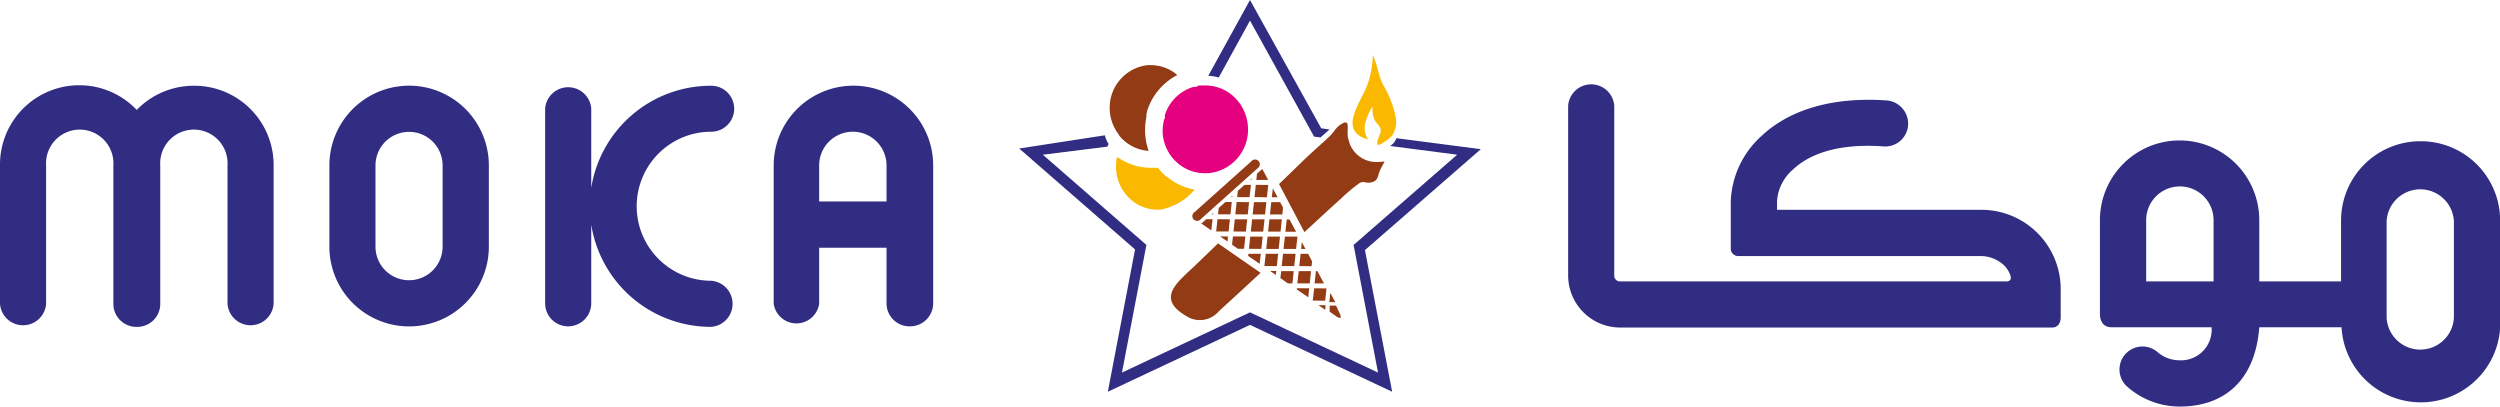 <svg xmlns="http://www.w3.org/2000/svg" viewBox="0 0 189.22 30.77"><defs><style>.cls-1{fill:none;}.cls-2{fill:#302d83;}.cls-3{fill:#923b15;}.cls-4{fill:#fab900;}.cls-5{fill:#e4007e;}</style></defs><title>moka</title><g id="Layer_2" data-name="Layer 2"><g id="Layer_1-2" data-name="Layer 1"><path class="cls-1" d="M30.93,10a2.55,2.55,0,0,0-2.54,2.55v6.15a2.54,2.54,0,1,0,5.08,0V12.52A2.55,2.55,0,0,0,30.93,10Z"/><path class="cls-1" d="M67.14,12.52a2.55,2.55,0,1,0-5.1,0v2.73h5.1Z"/><path class="cls-2" d="M37,18.67V12.52a6,6,0,0,0-12.07,0v6.15a6,6,0,0,0,12.07,0Zm-3.5,0a2.54,2.54,0,1,1-5.08,0V12.52a2.54,2.54,0,1,1,5.08,0Z"/><path class="cls-2" d="M14.68,6.49a6,6,0,0,0-4.33,1.83A6,6,0,0,0,0,12.52V23a1.75,1.75,0,0,0,3.49,0V12.52a2.55,2.55,0,1,1,5.09,0V23a1.74,1.74,0,0,0,1.74,1.74h.07A1.74,1.74,0,0,0,12.13,23V12.52a2.55,2.55,0,1,1,5.09,0V23a1.75,1.75,0,0,0,3.49,0V12.52A6,6,0,0,0,14.68,6.49Z"/><path class="cls-2" d="M68.88,24.7A1.75,1.75,0,0,0,70.63,23V12.52a6,6,0,0,0-12.07,0V23A1.74,1.74,0,0,0,62,23V18.75h5.1V23A1.74,1.74,0,0,0,68.88,24.7ZM62,15.25V12.52a2.55,2.55,0,1,1,5.1,0v2.73Z"/><path class="cls-2" d="M43,24.7A1.75,1.75,0,0,0,44.75,23V17a9.17,9.17,0,0,0,9.08,7.74,1.75,1.75,0,0,0,0-3.49,5.64,5.64,0,1,1,0-11.28,1.74,1.74,0,1,0,0-3.48,9.17,9.17,0,0,0-9.08,7.73v-6a1.75,1.75,0,0,0-3.49,0V23A1.74,1.74,0,0,0,43,24.7Z"/><path class="cls-1" d="M183.19,14.18a2.55,2.55,0,0,0-2.55,2.54v7.35a2.55,2.55,0,0,0,5.09,0V16.72A2.54,2.54,0,0,0,183.19,14.18Z"/><path class="cls-1" d="M165,14.12a2.55,2.55,0,0,0-2.56,2.54V21.3h5.1V16.66A2.54,2.54,0,0,0,165,14.12Z"/><path class="cls-2" d="M183.19,10.69a6,6,0,0,0-6,6V21.3H171V16.66a6,6,0,1,0-12.06,0v7.11s-.05,1,.88,1h7.57a2.32,2.32,0,0,1-2.42,2.5,2.54,2.54,0,0,1-1.67-.62,1.74,1.74,0,1,0-2.28,2.63A6,6,0,0,0,165,30.77c3.05,0,5.67-1.68,6-6h6.23v.06a6,6,0,0,0,12-.78V16.72A6,6,0,0,0,183.19,10.69ZM167.54,21.3h-5.1V16.66a2.55,2.55,0,0,1,5.1,0Zm18.19,2.77a2.55,2.55,0,0,1-5.09,0V16.72a2.55,2.55,0,0,1,5.09,0Z"/><path class="cls-2" d="M149.94,15.88H134.5V15.2a3.48,3.48,0,0,1,1.23-2.39c1-.94,3-2,6.82-1.73a1.73,1.73,0,0,0,1.87-1.61A1.77,1.77,0,0,0,142.8,7.6c-5.05-.34-7.92,1.24-9.44,2.66A7,7,0,0,0,131,15.2v3.55a.57.57,0,0,0,.62.63h18.31a2.6,2.6,0,0,1,1.75.7,2,2,0,0,1,.47.73c.09.26.06.49-.31.49H122.62a.43.43,0,0,1-.44-.44V8a1.75,1.75,0,0,0-3.49,0V20.86a3.94,3.94,0,0,0,3.93,3.93h32.75s.6,0,.6-.78V21.92A6,6,0,0,0,149.94,15.88Z"/><path class="cls-3" d="M104.26,12.26a2.15,2.15,0,0,1-2.18-1.64A1.69,1.69,0,0,1,102,10c0-.48.12-1-.52-.58-.37.22-.56.65-.87.92-.62.58-1.25,1.13-1.86,1.71l-1.94,1.88,1.92,3.64c.92-.85,1.84-1.71,2.78-2.55a12.39,12.39,0,0,1,1.3-1.1c.44-.31.48,0,1-.12s.48-.54.61-.84.26-.49.38-.75A2.42,2.42,0,0,1,104.26,12.26Z"/><path class="cls-3" d="M89.82,23.94a1.87,1.87,0,0,0,2.42-.37l1.83-1.68,1.34-1.24-3.22-2.23-1.76,1.7c-.81.77-1.73,1.51-1.8,2.28C88.58,22.9,88.89,23.4,89.82,23.94Z"/><path class="cls-4" d="M103.55,10.56a1.55,1.55,0,0,1-.23-1.19,4.3,4.3,0,0,1,.57-1.32A2.26,2.26,0,0,0,104,9c.11.28.43.5.5.78s-.27.71-.26,1.09,1.06-.51,1.12-.59A2,2,0,0,0,105.66,9a7.77,7.77,0,0,0-1-2.63c-.35-.72-.41-1.51-.76-2.2a6.83,6.83,0,0,1-.37,2.15C103.07,7.71,101.16,9.87,103.55,10.56Z"/><path class="cls-2" d="M100,9.71,94.61,0,91.45,5.74a2.84,2.84,0,0,1,.79.13l2.37-4.31,4.85,8.78.49.06.68-.6Z"/><path class="cls-2" d="M112.08,11.29l-6.39-.83a1.43,1.43,0,0,1-.2.36,2.26,2.26,0,0,1-.27.23v0l5.07.66-7.84,6.83,1.85,9.66-9.69-4.56-9.69,4.56,1.85-9.66-7.84-6.83,4.88-.61.1-.2a1.94,1.94,0,0,1-.28-.66l-6.49,1,8.77,7.64L83.85,29.65l10.76-5.06,10.76,5.06-2.06-10.72Z"/><polygon class="cls-3" points="96.34 14.26 96.26 14.93 96.7 14.93 96.34 14.26"/><polygon class="cls-3" points="95.99 14 95.05 13.99 94.95 14.92 95.89 14.93 95.99 14"/><polygon class="cls-3" points="94.68 13.99 94.2 13.99 93.69 14.44 93.64 14.92 94.58 14.92 94.68 13.99"/><polygon class="cls-3" points="94.26 17.9 93.32 17.9 93.25 18.52 93.7 18.83 94.16 18.83 94.26 17.9"/><polygon class="cls-3" points="95.85 15.3 94.91 15.3 94.81 16.23 95.75 16.23 95.85 15.3"/><polygon class="cls-3" points="97.11 15.71 96.89 15.3 96.22 15.3 96.12 16.23 97.06 16.23 97.11 15.71"/><polygon class="cls-3" points="93.28 14.82 93.16 14.92 93.27 14.92 93.28 14.82"/><polygon class="cls-3" points="94.4 16.6 93.46 16.6 93.36 17.52 94.3 17.53 94.4 16.6"/><polygon class="cls-3" points="94.54 15.3 93.6 15.29 93.5 16.22 94.44 16.23 94.54 15.3"/><path class="cls-3" d="M101.12,23.13h-.48l0,.46.47.33a.63.63,0,0,0,.29.14h.07a.1.1,0,0,0,0,0l0-.15a.92.92,0,0,0-.1-.25Z"/><polygon class="cls-3" points="92.19 16.22 93.13 16.22 93.23 15.29 92.75 15.29 92.24 15.74 92.19 16.22"/><polygon class="cls-3" points="91.83 16.11 91.71 16.22 91.82 16.22 91.83 16.11"/><polygon class="cls-3" points="91.68 17.44 91.78 16.59 91.3 16.59 90.93 16.92 91.68 17.44"/><polygon class="cls-3" points="94.49 19.21 94.47 19.37 95.34 19.97 95.43 19.21 94.49 19.21"/><polygon class="cls-3" points="93.09 16.6 92.15 16.59 92.05 17.52 92.99 17.52 93.09 16.6"/><polygon class="cls-3" points="92.34 17.89 92.91 18.28 92.94 17.9 92.34 17.89"/><polygon class="cls-3" points="94.73 13.52 94.61 13.62 94.72 13.62 94.73 13.52"/><polygon class="cls-3" points="95.54 12.79 95.14 13.14 95.09 13.62 95.99 13.62 95.54 12.79"/><polygon class="cls-3" points="98.06 19.21 97.11 19.21 97.01 20.14 97.96 20.14 98.06 19.21"/><polygon class="cls-3" points="99.23 20.52 98.3 20.52 98.19 21.45 99.13 21.45 99.23 20.52"/><polygon class="cls-3" points="99.71 20.52 99.6 20.52 99.5 21.45 100.21 21.45 99.71 20.52"/><polygon class="cls-3" points="98.16 21.82 98.14 21.9 99.02 22.5 99.09 21.82 98.16 21.82"/><polygon class="cls-3" points="95.57 17.91 94.63 17.91 94.53 18.83 95.47 18.84 95.57 17.91"/><polygon class="cls-3" points="100.4 21.83 99.47 21.82 99.36 22.75 99.38 22.75 100.3 22.76 100.4 21.83"/><polygon class="cls-3" points="100.69 22.17 100.61 22.87 101.07 22.87 100.69 22.17"/><polygon class="cls-3" points="97.92 20.52 96.97 20.52 96.91 21.05 97.48 21.45 97.82 21.45 97.92 20.52"/><polygon class="cls-3" points="99.79 23.1 100.3 23.45 100.33 23.1 99.79 23.1"/><polygon class="cls-3" points="99.31 19.78 99.01 19.21 98.44 19.21 98.34 20.14 99.27 20.15 99.31 19.78"/><polygon class="cls-3" points="97.02 16.6 96.08 16.6 95.98 17.53 96.92 17.53 97.02 16.6"/><polygon class="cls-3" points="97.6 16.61 97.39 16.61 97.29 17.54 98.1 17.54 97.6 16.61"/><polygon class="cls-3" points="95.71 16.6 94.77 16.6 94.67 17.53 95.61 17.53 95.71 16.6"/><polygon class="cls-3" points="98.53 18.33 98.48 18.84 98.81 18.84 98.53 18.33"/><polygon class="cls-3" points="96.13 20.51 96.56 20.81 96.6 20.51 96.13 20.51"/><polygon class="cls-3" points="98.2 17.91 97.25 17.91 97.15 18.84 98.1 18.84 98.2 17.91"/><polygon class="cls-3" points="96.74 19.21 95.8 19.21 95.7 20.14 96.64 20.14 96.74 19.21"/><polygon class="cls-3" points="96.88 17.91 95.94 17.91 95.84 18.84 96.78 18.84 96.88 17.91"/><path class="cls-3" d="M94.71,12.21l-4.29,3.84a.36.36,0,1,0,.47.53l4.29-3.84a.36.36,0,1,0-.47-.53"/><path class="cls-4" d="M88.3,13.39a4.25,4.25,0,0,1-.65-.69l-.17,0h-.32a4.45,4.45,0,0,1-2.61-.83,3.42,3.42,0,0,0-.07,1,3.27,3.27,0,0,0,1.14,2.26,3.06,3.06,0,0,0,2.26.73,4.48,4.48,0,0,0,2.54-1.51,4.48,4.48,0,0,1-2.12-1Z"/><path class="cls-3" d="M84.74,10.3l.11.12a2.17,2.17,0,0,0,.27.26,3.12,3.12,0,0,0,1.82.74,4.57,4.57,0,0,1-.26-1.23,5.12,5.12,0,0,1,.09-1.35v0c0-.06,0-.12,0-.17h0c0-.06,0-.12.05-.17V8.41a4.61,4.61,0,0,1,2.29-2.73l0,0a3.08,3.08,0,0,0-2-.75h-.25A3.24,3.24,0,0,0,84,8.42a3.29,3.29,0,0,0,.66,1.74Z"/><path class="cls-5" d="M90.51,6.58l-.06,0-.13,0A3.24,3.24,0,0,0,88.17,8.7a1,1,0,0,0,0,.16c0,.05,0,.11-.05.16A3.54,3.54,0,0,0,88,10.09a3.33,3.33,0,0,0,.45,1.44l0,0,.06.11.09.12a3.11,3.11,0,0,0,.54.59,3.15,3.15,0,0,0,2,.76h.31a3.31,3.31,0,0,0,3-3.58,3.38,3.38,0,0,0-1.16-2.3,3.16,3.16,0,0,0-2-.76h-.26l-.28,0Z"/></g></g></svg>